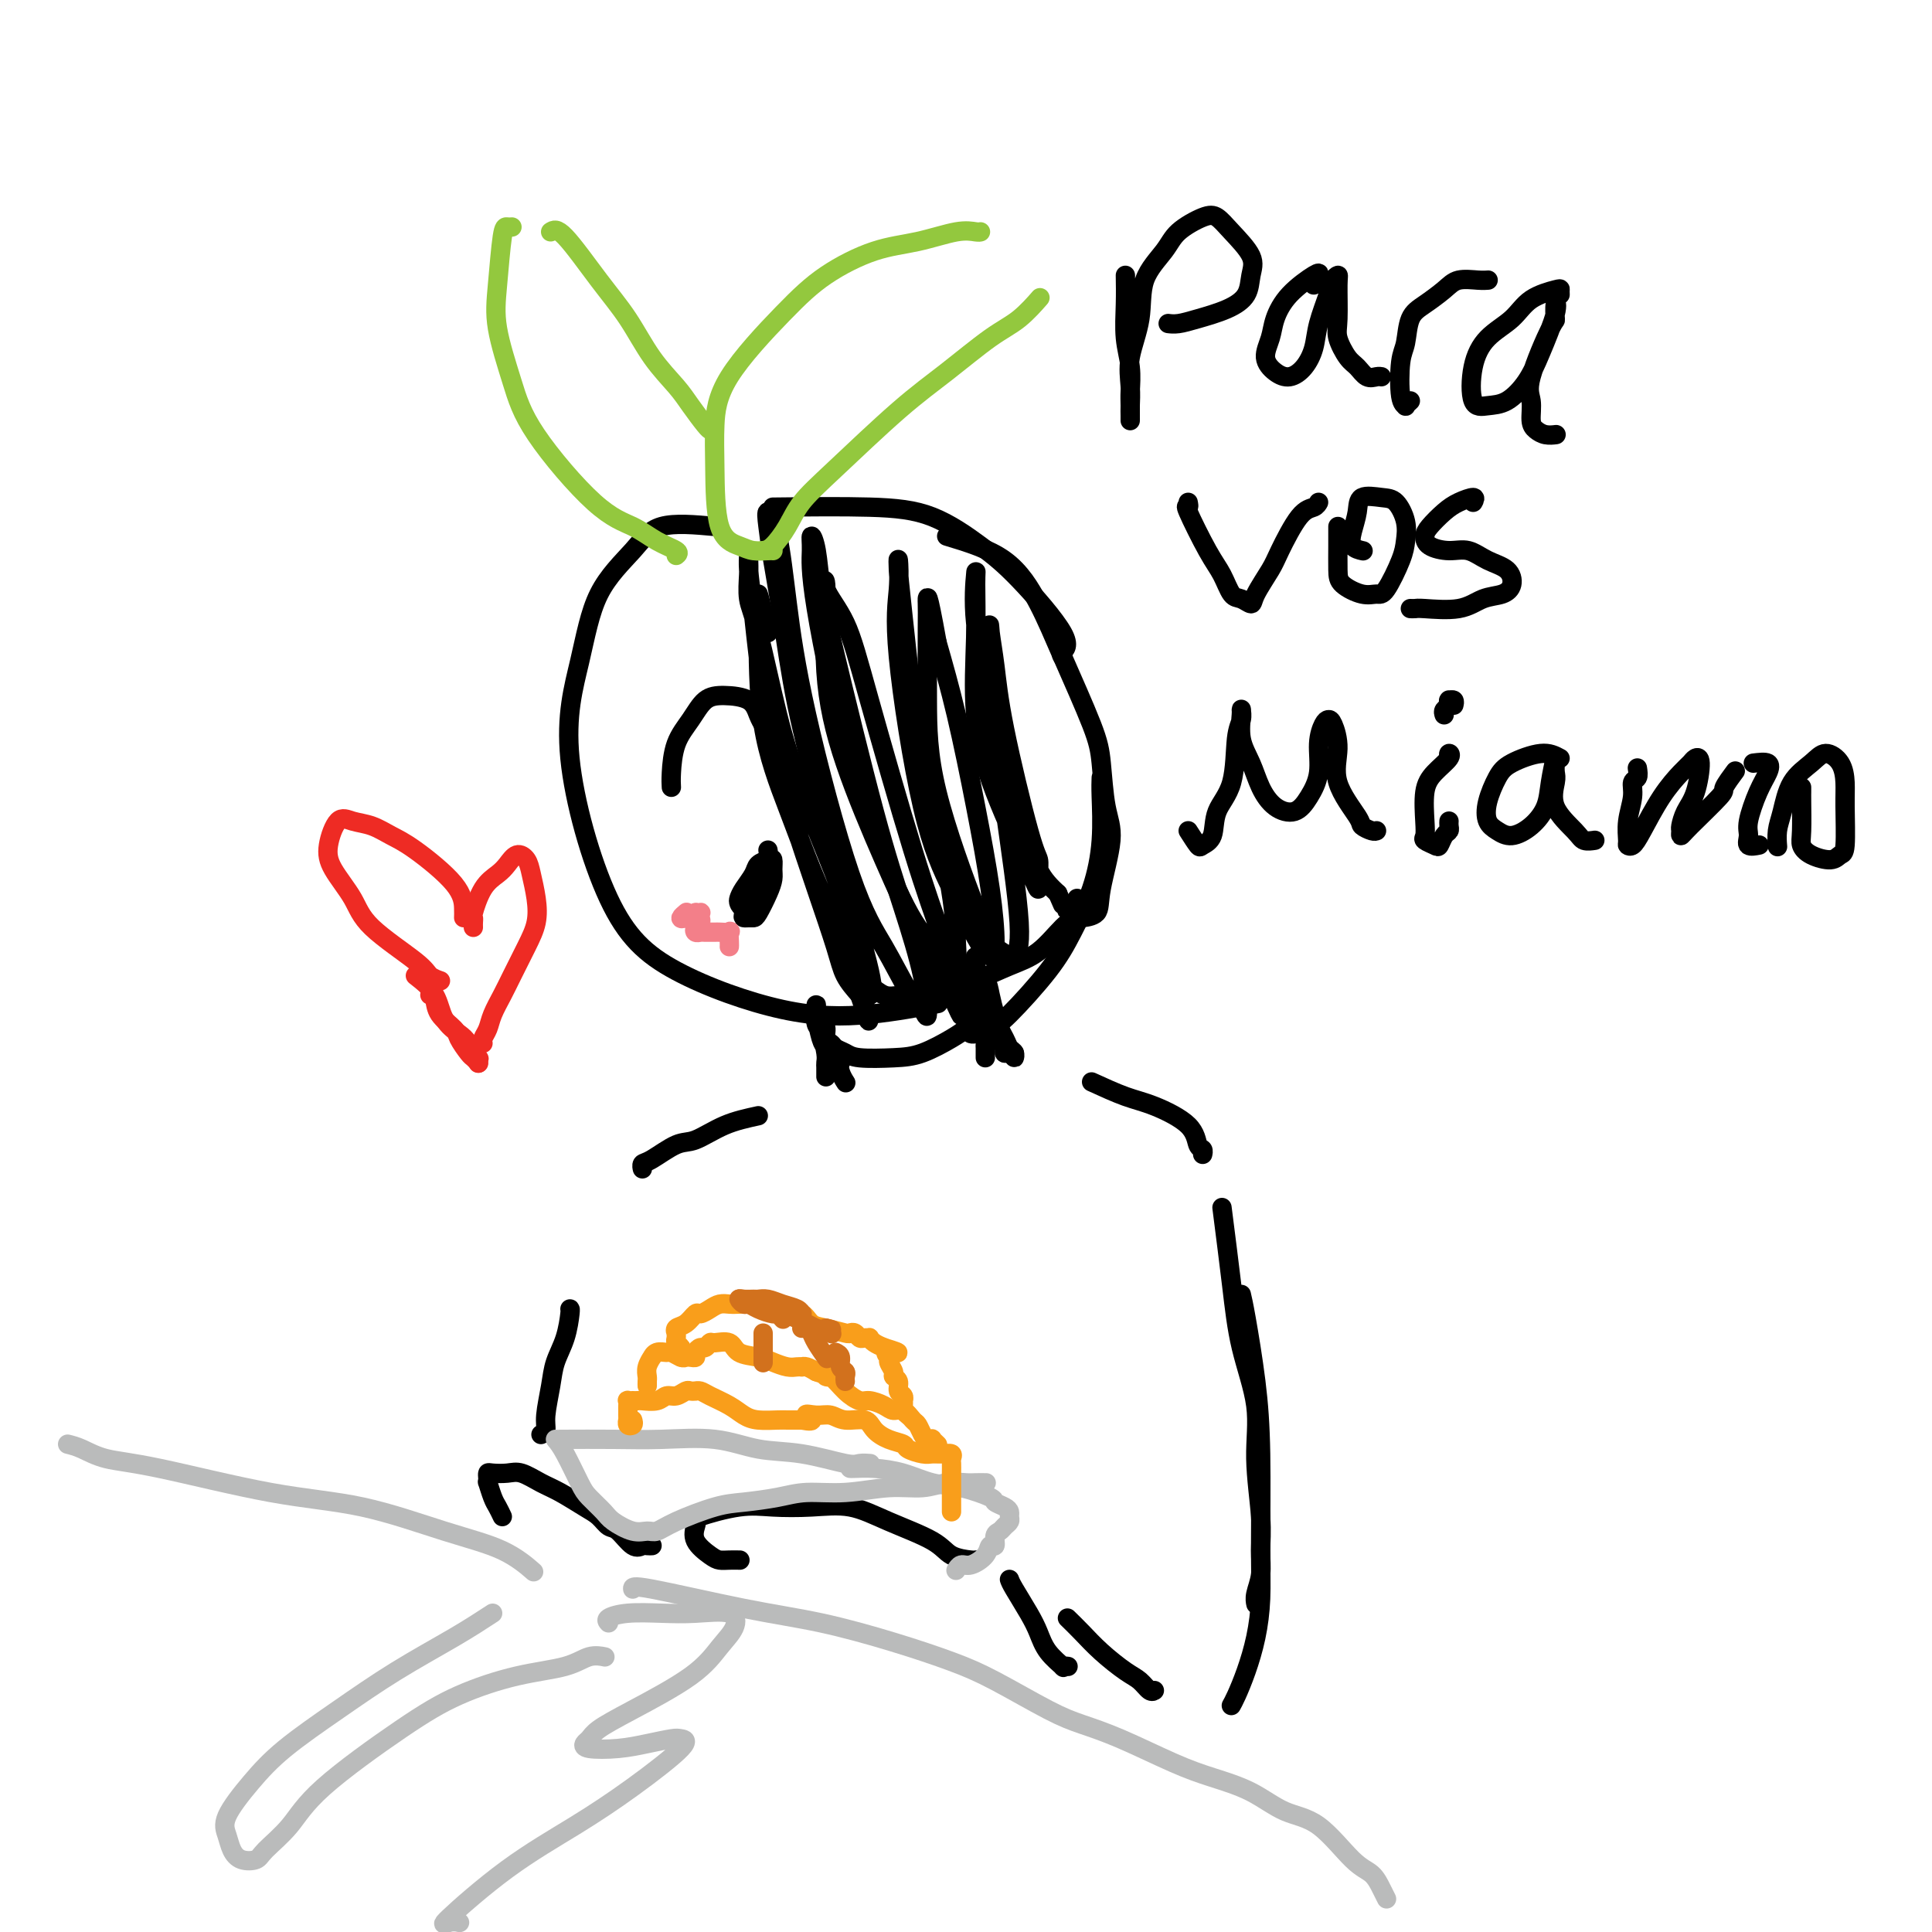 <svg viewBox='0 0 400 400' version='1.1' xmlns='http://www.w3.org/2000/svg' xmlns:xlink='http://www.w3.org/1999/xlink'><g fill='none' stroke='#BABBBB' stroke-width='4' stroke-linecap='round' stroke-linejoin='round'><path d='M14,299c0.882,0.220 1.763,0.441 3,1c1.237,0.559 2.829,1.458 5,2c2.171,0.542 4.921,0.727 11,2c6.079,1.273 15.486,3.634 23,5c7.514,1.366 13.135,1.736 19,3c5.865,1.264 11.974,3.421 17,5c5.026,1.579 8.969,2.579 12,4c3.031,1.421 5.152,3.263 6,4c0.848,0.737 0.424,0.368 0,0'/><path d='M131,329c-0.075,-0.387 -0.150,-0.775 4,0c4.150,0.775 12.526,2.711 19,4c6.474,1.289 11.045,1.931 16,3c4.955,1.069 10.294,2.565 15,4c4.706,1.435 8.781,2.808 12,4c3.219,1.192 5.584,2.202 9,4c3.416,1.798 7.884,4.382 11,6c3.116,1.618 4.880,2.269 7,3c2.120,0.731 4.596,1.540 8,3c3.404,1.460 7.738,3.569 11,5c3.262,1.431 5.453,2.183 8,3c2.547,0.817 5.448,1.698 8,3c2.552,1.302 4.753,3.024 7,4c2.247,0.976 4.539,1.208 7,3c2.461,1.792 5.090,5.146 7,7c1.910,1.854 3.099,2.208 4,3c0.901,0.792 1.512,2.021 2,3c0.488,0.979 0.854,1.708 1,2c0.146,0.292 0.073,0.146 0,0'/><path d='M102,334c-2.309,1.510 -4.619,3.020 -8,5c-3.381,1.980 -7.835,4.431 -12,7c-4.165,2.569 -8.041,5.258 -12,8c-3.959,2.742 -8.001,5.539 -11,8c-2.999,2.461 -4.957,4.586 -7,7c-2.043,2.414 -4.173,5.117 -5,7c-0.827,1.883 -0.351,2.945 0,4c0.351,1.055 0.579,2.101 1,3c0.421,0.899 1.036,1.651 2,2c0.964,0.349 2.277,0.297 3,0c0.723,-0.297 0.855,-0.837 2,-2c1.145,-1.163 3.302,-2.948 5,-5c1.698,-2.052 2.936,-4.369 7,-8c4.064,-3.631 10.954,-8.574 16,-12c5.046,-3.426 8.249,-5.335 12,-7c3.751,-1.665 8.049,-3.087 12,-4c3.951,-0.913 7.554,-1.317 10,-2c2.446,-0.683 3.736,-1.645 5,-2c1.264,-0.355 2.504,-0.101 3,0c0.496,0.101 0.248,0.051 0,0'/><path d='M126,336c-0.283,-0.311 -0.566,-0.621 0,-1c0.566,-0.379 1.982,-0.825 4,-1c2.018,-0.175 4.638,-0.078 7,0c2.362,0.078 4.467,0.139 7,0c2.533,-0.139 5.495,-0.477 7,0c1.505,0.477 1.553,1.769 1,3c-0.553,1.231 -1.706,2.399 -3,4c-1.294,1.601 -2.728,3.633 -6,6c-3.272,2.367 -8.380,5.069 -12,7c-3.620,1.931 -5.751,3.093 -7,4c-1.249,0.907 -1.617,1.561 -2,2c-0.383,0.439 -0.783,0.664 -1,1c-0.217,0.336 -0.253,0.783 1,1c1.253,0.217 3.793,0.203 6,0c2.207,-0.203 4.079,-0.595 6,-1c1.921,-0.405 3.889,-0.825 5,-1c1.111,-0.175 1.364,-0.107 2,0c0.636,0.107 1.654,0.254 0,2c-1.654,1.746 -5.979,5.091 -10,8c-4.021,2.909 -7.739,5.382 -12,8c-4.261,2.618 -9.064,5.381 -14,9c-4.936,3.619 -10.003,8.094 -12,10c-1.997,1.906 -0.922,1.244 0,1c0.922,-0.244 1.692,-0.070 2,0c0.308,0.070 0.154,0.035 0,0'/></g>
<g fill='none' stroke='#000000' stroke-width='4' stroke-linecap='round' stroke-linejoin='round'><path d='M148,109c-4.157,-0.378 -8.314,-0.757 -11,0c-2.686,0.757 -3.900,2.648 -6,5c-2.100,2.352 -5.086,5.164 -7,9c-1.914,3.836 -2.757,8.695 -4,14c-1.243,5.305 -2.885,11.056 -2,20c0.885,8.944 4.299,21.083 8,29c3.701,7.917 7.691,11.613 14,15c6.309,3.387 14.939,6.465 22,8c7.061,1.535 12.555,1.529 18,1c5.445,-0.529 10.841,-1.580 13,-2c2.159,-0.420 1.079,-0.210 0,0'/><path d='M160,105c7.239,-0.080 14.478,-0.159 20,0c5.522,0.159 9.329,0.557 13,2c3.671,1.443 7.208,3.931 10,6c2.792,2.069 4.839,3.717 8,7c3.161,3.283 7.435,8.199 9,11c1.565,2.801 0.421,3.485 0,4c-0.421,0.515 -0.120,0.861 0,1c0.120,0.139 0.060,0.069 0,0'/><path d='M196,111c4.386,1.327 8.772,2.654 12,5c3.228,2.346 5.298,5.712 7,9c1.702,3.288 3.036,6.499 5,11c1.964,4.501 4.557,10.293 6,14c1.443,3.707 1.734,5.329 2,8c0.266,2.671 0.505,6.390 1,9c0.495,2.610 1.246,4.111 1,7c-0.246,2.889 -1.489,7.166 -2,10c-0.511,2.834 -0.292,4.225 -1,5c-0.708,0.775 -2.345,0.936 -3,1c-0.655,0.064 -0.327,0.032 0,0'/><path d='M228,161c-0.035,0.914 -0.070,1.828 0,4c0.070,2.172 0.244,5.600 0,9c-0.244,3.400 -0.907,6.770 -2,10c-1.093,3.230 -2.615,6.319 -4,9c-1.385,2.681 -2.634,4.953 -5,8c-2.366,3.047 -5.849,6.869 -8,9c-2.151,2.131 -2.968,2.571 -4,3c-1.032,0.429 -2.278,0.846 -3,1c-0.722,0.154 -0.921,0.044 -1,0c-0.079,-0.044 -0.040,-0.022 0,0'/><path d='M223,186c0.225,1.061 0.449,2.122 0,3c-0.449,0.878 -1.572,1.573 -3,3c-1.428,1.427 -3.162,3.587 -5,5c-1.838,1.413 -3.779,2.079 -6,3c-2.221,0.921 -4.720,2.096 -7,3c-2.280,0.904 -4.339,1.535 -7,2c-2.661,0.465 -5.922,0.762 -8,1c-2.078,0.238 -2.974,0.418 -4,0c-1.026,-0.418 -2.184,-1.432 -3,-2c-0.816,-0.568 -1.291,-0.688 -2,-1c-0.709,-0.312 -1.652,-0.815 -2,-1c-0.348,-0.185 -0.099,-0.053 0,0c0.099,0.053 0.050,0.026 0,0'/><path d='M159,176c0.097,0.625 0.194,1.250 0,2c-0.194,0.750 -0.680,1.627 -1,2c-0.320,0.373 -0.475,0.244 -1,1c-0.525,0.756 -1.419,2.399 -2,4c-0.581,1.601 -0.847,3.161 -1,4c-0.153,0.839 -0.192,0.959 0,1c0.192,0.041 0.616,0.005 1,0c0.384,-0.005 0.730,0.021 1,0c0.270,-0.021 0.465,-0.090 1,-1c0.535,-0.910 1.409,-2.661 2,-4c0.591,-1.339 0.897,-2.265 1,-3c0.103,-0.735 0.001,-1.278 0,-2c-0.001,-0.722 0.098,-1.624 0,-2c-0.098,-0.376 -0.394,-0.227 -1,0c-0.606,0.227 -1.522,0.533 -2,1c-0.478,0.467 -0.519,1.096 -1,2c-0.481,0.904 -1.404,2.085 -2,3c-0.596,0.915 -0.867,1.566 -1,2c-0.133,0.434 -0.128,0.652 0,1c0.128,0.348 0.381,0.824 1,1c0.619,0.176 1.606,0.050 2,0c0.394,-0.050 0.197,-0.025 0,0'/><path d='M159,131c-0.310,-1.193 -0.619,-2.385 -1,-4c-0.381,-1.615 -0.833,-3.652 -1,-4c-0.167,-0.348 -0.048,0.993 0,2c0.048,1.007 0.024,1.681 0,6c-0.024,4.319 -0.049,12.282 1,19c1.049,6.718 3.174,12.190 5,17c1.826,4.810 3.355,8.957 5,13c1.645,4.043 3.407,7.982 5,12c1.593,4.018 3.017,8.116 4,10c0.983,1.884 1.526,1.555 2,2c0.474,0.445 0.880,1.665 1,2c0.120,0.335 -0.045,-0.214 0,-1c0.045,-0.786 0.301,-1.809 0,-3c-0.301,-1.191 -1.160,-2.552 -2,-5c-0.840,-2.448 -1.660,-5.985 -3,-10c-1.340,-4.015 -3.200,-8.508 -5,-13c-1.800,-4.492 -3.540,-8.981 -5,-13c-1.460,-4.019 -2.640,-7.566 -4,-13c-1.360,-5.434 -2.900,-12.754 -4,-17c-1.100,-4.246 -1.759,-5.418 -2,-7c-0.241,-1.582 -0.063,-3.576 0,-5c0.063,-1.424 0.010,-2.280 0,-3c-0.010,-0.720 0.022,-1.305 0,-1c-0.022,0.305 -0.100,1.500 0,3c0.100,1.500 0.376,3.306 1,9c0.624,5.694 1.594,15.275 3,23c1.406,7.725 3.247,13.595 5,19c1.753,5.405 3.418,10.346 5,15c1.582,4.654 3.080,9.022 4,12c0.920,2.978 1.263,4.565 2,6c0.737,1.435 1.869,2.717 3,4'/><path d='M178,206c3.122,9.220 1.428,4.270 1,2c-0.428,-2.270 0.409,-1.858 1,-2c0.591,-0.142 0.937,-0.837 0,-5c-0.937,-4.163 -3.158,-11.795 -5,-18c-1.842,-6.205 -3.306,-10.984 -5,-17c-1.694,-6.016 -3.618,-13.268 -5,-20c-1.382,-6.732 -2.221,-12.944 -3,-18c-0.779,-5.056 -1.499,-8.957 -2,-12c-0.501,-3.043 -0.782,-5.229 -1,-7c-0.218,-1.771 -0.374,-3.128 0,-3c0.374,0.128 1.278,1.741 2,5c0.722,3.259 1.264,8.164 2,14c0.736,5.836 1.668,12.602 4,23c2.332,10.398 6.065,24.427 9,33c2.935,8.573 5.073,11.689 7,15c1.927,3.311 3.644,6.816 5,9c1.356,2.184 2.352,3.048 3,4c0.648,0.952 0.949,1.994 1,1c0.051,-0.994 -0.147,-4.023 -1,-8c-0.853,-3.977 -2.361,-8.903 -4,-14c-1.639,-5.097 -3.410,-10.366 -6,-20c-2.590,-9.634 -6.000,-23.633 -8,-32c-2.000,-8.367 -2.590,-11.104 -3,-14c-0.410,-2.896 -0.640,-5.953 -1,-8c-0.360,-2.047 -0.850,-3.084 -1,-3c-0.150,0.084 0.041,1.289 0,3c-0.041,1.711 -0.312,3.928 1,12c1.312,8.072 4.207,21.999 7,32c2.793,10.001 5.483,16.077 8,22c2.517,5.923 4.862,11.692 7,16c2.138,4.308 4.069,7.154 6,10'/><path d='M197,206c3.443,7.718 1.551,3.014 1,1c-0.551,-2.014 0.237,-1.338 0,-3c-0.237,-1.662 -1.501,-5.662 -3,-10c-1.499,-4.338 -3.235,-9.014 -6,-18c-2.765,-8.986 -6.561,-22.281 -9,-31c-2.439,-8.719 -3.521,-12.860 -5,-16c-1.479,-3.140 -3.356,-5.277 -4,-7c-0.644,-1.723 -0.054,-3.033 0,0c0.054,3.033 -0.428,10.407 0,17c0.428,6.593 1.764,12.405 4,19c2.236,6.595 5.371,13.973 8,20c2.629,6.027 4.754,10.704 7,14c2.246,3.296 4.615,5.212 6,7c1.385,1.788 1.786,3.448 2,3c0.214,-0.448 0.239,-3.004 0,-7c-0.239,-3.996 -0.744,-9.433 -2,-15c-1.256,-5.567 -3.264,-11.266 -5,-21c-1.736,-9.734 -3.201,-23.505 -4,-31c-0.799,-7.495 -0.932,-8.716 -1,-10c-0.068,-1.284 -0.070,-2.631 0,-2c0.070,0.631 0.213,3.238 0,6c-0.213,2.762 -0.783,5.677 0,14c0.783,8.323 2.918,22.055 5,31c2.082,8.945 4.111,13.104 6,17c1.889,3.896 3.636,7.529 5,10c1.364,2.471 2.343,3.781 3,4c0.657,0.219 0.991,-0.651 1,-3c0.009,-2.349 -0.307,-6.176 -1,-11c-0.693,-4.824 -1.764,-10.645 -3,-17c-1.236,-6.355 -2.639,-13.244 -4,-19c-1.361,-5.756 -2.681,-10.378 -4,-15'/><path d='M194,133c-2.155,-11.984 -2.043,-9.445 -2,-8c0.043,1.445 0.016,1.794 0,5c-0.016,3.206 -0.022,9.269 0,15c0.022,5.731 0.071,11.131 2,19c1.929,7.869 5.739,18.207 8,24c2.261,5.793 2.975,7.042 4,8c1.025,0.958 2.361,1.626 3,2c0.639,0.374 0.580,0.454 1,0c0.420,-0.454 1.318,-1.440 1,-7c-0.318,-5.560 -1.851,-15.693 -3,-24c-1.149,-8.307 -1.915,-14.790 -3,-21c-1.085,-6.210 -2.489,-12.149 -3,-17c-0.511,-4.851 -0.128,-8.614 0,-10c0.128,-1.386 0.002,-0.394 0,2c-0.002,2.394 0.119,6.188 0,11c-0.119,4.812 -0.477,10.640 0,16c0.477,5.360 1.789,10.253 4,16c2.211,5.747 5.322,12.348 7,16c1.678,3.652 1.925,4.354 2,4c0.075,-0.354 -0.021,-1.765 0,-3c0.021,-1.235 0.160,-2.294 0,-3c-0.160,-0.706 -0.618,-1.058 -2,-6c-1.382,-4.942 -3.688,-14.474 -5,-21c-1.312,-6.526 -1.629,-10.047 -2,-13c-0.371,-2.953 -0.794,-5.340 -1,-7c-0.206,-1.660 -0.194,-2.594 0,0c0.194,2.594 0.571,8.717 1,14c0.429,5.283 0.909,9.725 2,14c1.091,4.275 2.794,8.382 4,12c1.206,3.618 1.916,6.748 3,9c1.084,2.252 2.542,3.626 4,5'/><path d='M219,185c1.933,4.489 1.267,2.711 1,2c-0.267,-0.711 -0.133,-0.356 0,0'/><path d='M139,163c-0.041,-0.710 -0.081,-1.420 0,-3c0.081,-1.580 0.284,-4.030 1,-6c0.716,-1.970 1.946,-3.461 3,-5c1.054,-1.539 1.932,-3.127 3,-4c1.068,-0.873 2.325,-1.032 4,-1c1.675,0.032 3.769,0.256 5,1c1.231,0.744 1.601,2.008 2,3c0.399,0.992 0.828,1.712 1,2c0.172,0.288 0.086,0.144 0,0'/><path d='M171,220c-0.000,0.708 -0.000,1.417 0,2c0.000,0.583 0.001,1.042 0,1c-0.001,-0.042 -0.003,-0.585 0,-1c0.003,-0.415 0.011,-0.701 0,-1c-0.011,-0.299 -0.042,-0.609 0,-1c0.042,-0.391 0.158,-0.862 0,-2c-0.158,-1.138 -0.589,-2.944 -1,-4c-0.411,-1.056 -0.801,-1.362 -1,-2c-0.199,-0.638 -0.208,-1.607 0,-1c0.208,0.607 0.634,2.790 1,4c0.366,1.210 0.673,1.449 1,2c0.327,0.551 0.675,1.416 1,2c0.325,0.584 0.626,0.888 1,1c0.374,0.112 0.821,0.032 1,0c0.179,-0.032 0.089,-0.016 0,0'/><path d='M171,216c0.358,-0.091 0.717,-0.182 1,0c0.283,0.182 0.492,0.636 1,1c0.508,0.364 1.316,0.638 2,1c0.684,0.362 1.246,0.813 3,1c1.754,0.187 4.701,0.109 7,0c2.299,-0.109 3.951,-0.250 6,-1c2.049,-0.750 4.497,-2.110 6,-3c1.503,-0.890 2.063,-1.311 3,-2c0.937,-0.689 2.252,-1.647 3,-2c0.748,-0.353 0.928,-0.101 1,0c0.072,0.101 0.036,0.050 0,0'/><path d='M205,212c0.091,-0.398 0.182,-0.796 0,-1c-0.182,-0.204 -0.637,-0.212 -1,-1c-0.363,-0.788 -0.633,-2.354 -1,-3c-0.367,-0.646 -0.830,-0.371 -1,-1c-0.170,-0.629 -0.045,-2.163 0,-3c0.045,-0.837 0.011,-0.979 0,-1c-0.011,-0.021 -0.000,0.077 0,0c0.000,-0.077 -0.010,-0.329 0,0c0.010,0.329 0.041,1.241 0,2c-0.041,0.759 -0.155,1.366 0,2c0.155,0.634 0.578,1.294 1,2c0.422,0.706 0.845,1.459 1,2c0.155,0.541 0.044,0.869 0,1c-0.044,0.131 -0.022,0.066 0,0'/><path d='M175,224c0.100,0.154 0.199,0.308 0,0c-0.199,-0.308 -0.697,-1.080 -1,-2c-0.303,-0.920 -0.411,-1.990 -1,-3c-0.589,-1.010 -1.661,-1.960 -2,-3c-0.339,-1.040 0.053,-2.171 0,-3c-0.053,-0.829 -0.550,-1.357 -1,-2c-0.450,-0.643 -0.853,-1.402 -1,-2c-0.147,-0.598 -0.040,-1.037 0,-1c0.040,0.037 0.011,0.548 0,1c-0.011,0.452 -0.003,0.843 0,1c0.003,0.157 0.002,0.078 0,0'/><path d='M204,219c-0.002,-0.332 -0.003,-0.664 0,-1c0.003,-0.336 0.012,-0.676 0,-1c-0.012,-0.324 -0.045,-0.633 0,-1c0.045,-0.367 0.167,-0.794 0,-1c-0.167,-0.206 -0.622,-0.193 -1,-1c-0.378,-0.807 -0.677,-2.434 -1,-4c-0.323,-1.566 -0.668,-3.069 -1,-4c-0.332,-0.931 -0.651,-1.288 -1,-2c-0.349,-0.712 -0.728,-1.779 -1,-2c-0.272,-0.221 -0.438,0.403 0,1c0.438,0.597 1.480,1.168 2,2c0.520,0.832 0.518,1.926 1,3c0.482,1.074 1.450,2.127 2,3c0.550,0.873 0.683,1.565 1,2c0.317,0.435 0.817,0.614 1,1c0.183,0.386 0.049,0.980 0,1c-0.049,0.020 -0.013,-0.533 0,-1c0.013,-0.467 0.004,-0.848 0,-1c-0.004,-0.152 -0.002,-0.076 0,0'/><path d='M210,218c-0.026,0.515 -0.053,1.029 0,1c0.053,-0.029 0.184,-0.602 0,-1c-0.184,-0.398 -0.683,-0.623 -1,-1c-0.317,-0.377 -0.453,-0.908 -1,-2c-0.547,-1.092 -1.505,-2.747 -2,-4c-0.495,-1.253 -0.526,-2.104 -1,-3c-0.474,-0.896 -1.389,-1.837 -2,-3c-0.611,-1.163 -0.917,-2.548 -1,-3c-0.083,-0.452 0.058,0.028 0,0c-0.058,-0.028 -0.313,-0.565 0,0c0.313,0.565 1.194,2.231 2,4c0.806,1.769 1.536,3.642 2,5c0.464,1.358 0.661,2.201 1,3c0.339,0.799 0.820,1.554 1,2c0.180,0.446 0.059,0.585 0,1c-0.059,0.415 -0.058,1.108 0,1c0.058,-0.108 0.171,-1.016 0,-2c-0.171,-0.984 -0.628,-2.043 -1,-3c-0.372,-0.957 -0.660,-1.812 -1,-3c-0.340,-1.188 -0.732,-2.711 -1,-4c-0.268,-1.289 -0.412,-2.346 -1,-3c-0.588,-0.654 -1.620,-0.907 -2,-2c-0.380,-1.093 -0.109,-3.027 0,-3c0.109,0.027 0.054,2.013 0,4'/><path d='M202,202c0.343,1.566 1.202,3.481 2,5c0.798,1.519 1.537,2.642 2,4c0.463,1.358 0.650,2.952 1,4c0.350,1.048 0.865,1.549 1,2c0.135,0.451 -0.108,0.853 0,1c0.108,0.147 0.568,0.040 1,0c0.432,-0.040 0.838,-0.011 1,0c0.162,0.011 0.081,0.006 0,0'/><path d='M153,323c0.176,0.003 0.351,0.006 0,0c-0.351,-0.006 -1.229,-0.022 -2,0c-0.771,0.022 -1.435,0.083 -2,0c-0.565,-0.083 -1.030,-0.311 -2,-1c-0.970,-0.689 -2.445,-1.838 -3,-3c-0.555,-1.162 -0.189,-2.336 0,-3c0.189,-0.664 0.200,-0.818 0,-1c-0.200,-0.182 -0.611,-0.391 1,-1c1.611,-0.609 5.245,-1.619 8,-2c2.755,-0.381 4.632,-0.132 7,0c2.368,0.132 5.227,0.147 8,0c2.773,-0.147 5.461,-0.456 8,0c2.539,0.456 4.929,1.677 8,3c3.071,1.323 6.823,2.747 9,4c2.177,1.253 2.779,2.336 4,3c1.221,0.664 3.059,0.910 4,1c0.941,0.090 0.983,0.026 1,0c0.017,-0.026 0.008,-0.013 0,0'/><path d='M209,327c0.134,0.374 0.268,0.749 1,2c0.732,1.251 2.062,3.379 3,5c0.938,1.621 1.485,2.736 2,4c0.515,1.264 1.000,2.679 2,4c1.000,1.321 2.515,2.550 3,3c0.485,0.450 -0.062,0.121 0,0c0.062,-0.121 0.732,-0.035 1,0c0.268,0.035 0.134,0.017 0,0'/><path d='M226,224c2.477,1.132 4.955,2.264 7,3c2.045,0.736 3.658,1.077 6,2c2.342,0.923 5.412,2.430 7,4c1.588,1.570 1.694,3.204 2,4c0.306,0.796 0.813,0.753 1,1c0.187,0.247 0.053,0.785 0,1c-0.053,0.215 -0.027,0.108 0,0'/><path d='M253,250c0.712,5.588 1.424,11.175 2,16c0.576,4.825 1.016,8.887 2,13c0.984,4.113 2.513,8.276 3,12c0.487,3.724 -0.070,7.007 0,11c0.070,3.993 0.765,8.695 1,12c0.235,3.305 0.011,5.211 0,7c-0.011,1.789 0.193,3.459 0,5c-0.193,1.541 -0.783,2.953 -1,4c-0.217,1.047 -0.062,1.728 0,2c0.062,0.272 0.031,0.136 0,0'/><path d='M257,268c0.227,0.962 0.454,1.924 1,5c0.546,3.076 1.412,8.267 2,13c0.588,4.733 0.898,9.010 1,15c0.102,5.990 -0.004,13.695 0,19c0.004,5.305 0.116,8.210 0,11c-0.116,2.790 -0.462,5.466 -1,8c-0.538,2.534 -1.268,4.927 -2,7c-0.732,2.073 -1.466,3.827 -2,5c-0.534,1.173 -0.867,1.764 -1,2c-0.133,0.236 -0.067,0.118 0,0'/><path d='M221,335c0.946,0.924 1.892,1.849 3,3c1.108,1.151 2.378,2.529 4,4c1.622,1.471 3.598,3.035 5,4c1.402,0.965 2.232,1.331 3,2c0.768,0.669 1.476,1.642 2,2c0.524,0.358 0.864,0.102 1,0c0.136,-0.102 0.068,-0.051 0,0'/><path d='M157,231c-2.364,0.513 -4.728,1.026 -7,2c-2.272,0.974 -4.451,2.408 -6,3c-1.549,0.592 -2.468,0.341 -4,1c-1.532,0.659 -3.679,2.228 -5,3c-1.321,0.772 -1.817,0.746 -2,1c-0.183,0.254 -0.052,0.787 0,1c0.052,0.213 0.026,0.107 0,0'/><path d='M104,314c-0.340,-0.711 -0.679,-1.423 -1,-2c-0.321,-0.577 -0.622,-1.020 -1,-2c-0.378,-0.980 -0.832,-2.497 -1,-3c-0.168,-0.503 -0.050,0.009 0,0c0.050,-0.009 0.032,-0.540 0,-1c-0.032,-0.460 -0.077,-0.849 0,-1c0.077,-0.151 0.276,-0.064 1,0c0.724,0.064 1.972,0.104 3,0c1.028,-0.104 1.837,-0.352 3,0c1.163,0.352 2.682,1.303 4,2c1.318,0.697 2.435,1.140 4,2c1.565,0.860 3.578,2.137 5,3c1.422,0.863 2.255,1.313 3,2c0.745,0.687 1.404,1.610 2,2c0.596,0.390 1.130,0.248 2,1c0.870,0.752 2.076,2.398 3,3c0.924,0.602 1.567,0.161 2,0c0.433,-0.161 0.655,-0.043 1,0c0.345,0.043 0.813,0.012 1,0c0.187,-0.012 0.094,-0.006 0,0'/><path d='M112,297c0.449,-0.232 0.897,-0.465 1,-1c0.103,-0.535 -0.140,-1.373 0,-3c0.140,-1.627 0.665,-4.044 1,-6c0.335,-1.956 0.482,-3.452 1,-5c0.518,-1.548 1.407,-3.147 2,-5c0.593,-1.853 0.890,-3.960 1,-5c0.110,-1.040 0.031,-1.011 0,-1c-0.031,0.011 -0.016,0.006 0,0'/></g>
<g fill='none' stroke='#93C83E' stroke-width='4' stroke-linecap='round' stroke-linejoin='round'><path d='M160,114c0.038,0.005 0.077,0.011 0,0c-0.077,-0.011 -0.269,-0.037 -1,0c-0.731,0.037 -2.000,0.138 -3,0c-1.000,-0.138 -1.730,-0.515 -3,-1c-1.270,-0.485 -3.080,-1.079 -4,-4c-0.920,-2.921 -0.950,-8.170 -1,-12c-0.050,-3.830 -0.120,-6.241 0,-9c0.120,-2.759 0.430,-5.865 3,-10c2.570,-4.135 7.401,-9.297 11,-13c3.599,-3.703 5.966,-5.945 9,-8c3.034,-2.055 6.736,-3.924 10,-5c3.264,-1.076 6.090,-1.360 9,-2c2.910,-0.640 5.904,-1.635 8,-2c2.096,-0.365 3.295,-0.098 4,0c0.705,0.098 0.916,0.028 1,0c0.084,-0.028 0.042,-0.014 0,0'/><path d='M158,114c0.563,-0.087 1.127,-0.174 2,-1c0.873,-0.826 2.056,-2.392 3,-4c0.944,-1.608 1.647,-3.260 3,-5c1.353,-1.740 3.354,-3.570 7,-7c3.646,-3.430 8.936,-8.461 13,-12c4.064,-3.539 6.903,-5.586 10,-8c3.097,-2.414 6.451,-5.197 9,-7c2.549,-1.803 4.291,-2.628 6,-4c1.709,-1.372 3.383,-3.293 4,-4c0.617,-0.707 0.176,-0.202 0,0c-0.176,0.202 -0.088,0.101 0,0'/><path d='M140,115c0.343,-0.272 0.685,-0.544 0,-1c-0.685,-0.456 -2.398,-1.096 -4,-2c-1.602,-0.904 -3.092,-2.074 -5,-3c-1.908,-0.926 -4.235,-1.610 -8,-5c-3.765,-3.390 -8.967,-9.487 -12,-14c-3.033,-4.513 -3.896,-7.444 -5,-11c-1.104,-3.556 -2.450,-7.737 -3,-11c-0.550,-3.263 -0.305,-5.606 0,-9c0.305,-3.394 0.669,-7.837 1,-10c0.331,-2.163 0.627,-2.044 1,-2c0.373,0.044 0.821,0.013 1,0c0.179,-0.013 0.090,-0.006 0,0'/><path d='M114,48c0.626,-0.408 1.252,-0.815 3,1c1.748,1.815 4.617,5.853 7,9c2.383,3.147 4.281,5.404 6,8c1.719,2.596 3.259,5.533 5,8c1.741,2.467 3.682,4.465 5,6c1.318,1.535 2.013,2.607 3,4c0.987,1.393 2.266,3.106 3,4c0.734,0.894 0.924,0.970 1,1c0.076,0.030 0.038,0.015 0,0'/></g>
<g fill='none' stroke='#F37F89' stroke-width='4' stroke-linecap='round' stroke-linejoin='round'><path d='M142,189c0.127,-0.105 0.254,-0.210 0,0c-0.254,0.210 -0.887,0.736 -1,1c-0.113,0.264 0.296,0.266 1,0c0.704,-0.266 1.705,-0.800 2,-1c0.295,-0.200 -0.116,-0.065 0,0c0.116,0.065 0.760,0.059 1,0c0.240,-0.059 0.078,-0.170 0,0c-0.078,0.170 -0.070,0.620 0,1c0.070,0.380 0.203,0.690 0,1c-0.203,0.310 -0.741,0.619 -1,1c-0.259,0.381 -0.239,0.834 0,1c0.239,0.166 0.699,0.045 1,0c0.301,-0.045 0.445,-0.014 1,0c0.555,0.014 1.522,0.010 2,0c0.478,-0.010 0.468,-0.027 1,0c0.532,0.027 1.607,0.098 2,0c0.393,-0.098 0.105,-0.367 0,0c-0.105,0.367 -0.028,1.368 0,2c0.028,0.632 0.008,0.895 0,1c-0.008,0.105 -0.004,0.053 0,0'/></g>
<g fill='none' stroke='#BABBBB' stroke-width='4' stroke-linecap='round' stroke-linejoin='round'><path d='M116,298c3.792,-0.015 7.584,-0.031 11,0c3.416,0.031 6.456,0.107 10,0c3.544,-0.107 7.592,-0.397 11,0c3.408,0.397 6.174,1.479 9,2c2.826,0.521 5.710,0.479 9,1c3.290,0.521 6.987,1.604 9,2c2.013,0.396 2.344,0.106 3,0c0.656,-0.106 1.638,-0.029 2,0c0.362,0.029 0.103,0.008 0,0c-0.103,-0.008 -0.052,-0.004 0,0'/><path d='M115,298c0.544,0.658 1.089,1.317 2,3c0.911,1.683 2.190,4.392 3,6c0.810,1.608 1.151,2.115 2,3c0.849,0.885 2.205,2.147 3,3c0.795,0.853 1.030,1.296 2,2c0.970,0.704 2.674,1.671 4,2c1.326,0.329 2.273,0.022 3,0c0.727,-0.022 1.232,0.240 2,0c0.768,-0.240 1.798,-0.983 4,-2c2.202,-1.017 5.576,-2.310 8,-3c2.424,-0.690 3.900,-0.777 6,-1c2.100,-0.223 4.826,-0.580 7,-1c2.174,-0.420 3.795,-0.901 6,-1c2.205,-0.099 4.993,0.184 8,0c3.007,-0.184 6.233,-0.834 9,-1c2.767,-0.166 5.074,0.152 7,0c1.926,-0.152 3.469,-0.773 5,-1c1.531,-0.227 3.050,-0.061 4,0c0.950,0.061 1.333,0.016 2,0c0.667,-0.016 1.619,-0.005 2,0c0.381,0.005 0.190,0.002 0,0'/><path d='M176,304c0.113,0.015 0.225,0.030 1,0c0.775,-0.030 2.212,-0.107 4,0c1.788,0.107 3.927,0.396 6,1c2.073,0.604 4.079,1.524 6,2c1.921,0.476 3.758,0.509 6,1c2.242,0.491 4.888,1.441 6,2c1.112,0.559 0.691,0.727 1,1c0.309,0.273 1.348,0.650 2,1c0.652,0.350 0.918,0.671 1,1c0.082,0.329 -0.021,0.664 0,1c0.021,0.336 0.164,0.672 0,1c-0.164,0.328 -0.636,0.647 -1,1c-0.364,0.353 -0.621,0.741 -1,1c-0.379,0.259 -0.882,0.389 -1,1c-0.118,0.611 0.148,1.704 0,2c-0.148,0.296 -0.709,-0.204 -1,0c-0.291,0.204 -0.313,1.113 -1,2c-0.687,0.887 -2.040,1.753 -3,2c-0.960,0.247 -1.528,-0.126 -2,0c-0.472,0.126 -0.849,0.750 -1,1c-0.151,0.250 -0.075,0.125 0,0'/></g>
<g fill='none' stroke='#F99E1B' stroke-width='4' stroke-linecap='round' stroke-linejoin='round'><path d='M131,294c0.113,0.391 0.226,0.781 0,1c-0.226,0.219 -0.793,0.266 -1,0c-0.207,-0.266 -0.056,-0.845 0,-1c0.056,-0.155 0.015,0.112 0,0c-0.015,-0.112 -0.005,-0.604 0,-1c0.005,-0.396 0.005,-0.694 0,-1c-0.005,-0.306 -0.016,-0.618 0,-1c0.016,-0.382 0.060,-0.834 0,-1c-0.060,-0.166 -0.225,-0.045 0,0c0.225,0.045 0.841,0.013 1,0c0.159,-0.013 -0.137,-0.008 0,0c0.137,0.008 0.708,0.017 1,0c0.292,-0.017 0.306,-0.061 1,0c0.694,0.061 2.070,0.227 3,0c0.930,-0.227 1.416,-0.845 2,-1c0.584,-0.155 1.266,0.155 2,0c0.734,-0.155 1.520,-0.774 2,-1c0.480,-0.226 0.655,-0.058 1,0c0.345,0.058 0.862,0.007 1,0c0.138,-0.007 -0.101,0.029 0,0c0.101,-0.029 0.542,-0.123 1,0c0.458,0.123 0.931,0.464 2,1c1.069,0.536 2.733,1.268 4,2c1.267,0.732 2.136,1.464 3,2c0.864,0.536 1.723,0.876 3,1c1.277,0.124 2.971,0.033 4,0c1.029,-0.033 1.392,-0.009 2,0c0.608,0.009 1.459,0.003 2,0c0.541,-0.003 0.770,-0.001 1,0'/><path d='M166,294c3.703,0.697 1.461,-0.561 1,-1c-0.461,-0.439 0.859,-0.059 2,0c1.141,0.059 2.104,-0.202 3,0c0.896,0.202 1.726,0.866 3,1c1.274,0.134 2.994,-0.263 4,0c1.006,0.263 1.298,1.184 2,2c0.702,0.816 1.812,1.525 3,2c1.188,0.475 2.453,0.716 3,1c0.547,0.284 0.375,0.611 1,1c0.625,0.389 2.048,0.839 3,1c0.952,0.161 1.432,0.031 2,0c0.568,-0.031 1.224,0.036 2,0c0.776,-0.036 1.672,-0.175 2,0c0.328,0.175 0.088,0.665 0,1c-0.088,0.335 -0.024,0.517 0,1c0.024,0.483 0.006,1.268 0,2c-0.006,0.732 -0.002,1.412 0,2c0.002,0.588 0.000,1.086 0,2c-0.000,0.914 -0.000,2.246 0,3c0.000,0.754 0.000,0.930 0,1c-0.000,0.070 -0.000,0.035 0,0'/><path d='M134,286c0.002,0.517 0.005,1.035 0,1c-0.005,-0.035 -0.016,-0.621 0,-1c0.016,-0.379 0.059,-0.550 0,-1c-0.059,-0.450 -0.219,-1.178 0,-2c0.219,-0.822 0.817,-1.738 1,-2c0.183,-0.262 -0.049,0.130 0,0c0.049,-0.130 0.380,-0.781 1,-1c0.620,-0.219 1.528,-0.006 2,0c0.472,0.006 0.509,-0.194 1,0c0.491,0.194 1.437,0.781 2,1c0.563,0.219 0.742,0.069 1,0c0.258,-0.069 0.594,-0.056 1,0c0.406,0.056 0.883,0.155 1,0c0.117,-0.155 -0.125,-0.563 0,-1c0.125,-0.437 0.618,-0.904 1,-1c0.382,-0.096 0.653,0.177 1,0c0.347,-0.177 0.771,-0.805 1,-1c0.229,-0.195 0.262,0.041 1,0c0.738,-0.041 2.179,-0.361 3,0c0.821,0.361 1.021,1.403 2,2c0.979,0.597 2.735,0.748 4,1c1.265,0.252 2.037,0.604 3,1c0.963,0.396 2.117,0.838 3,1c0.883,0.162 1.496,0.046 2,0c0.504,-0.046 0.898,-0.023 1,0c0.102,0.023 -0.088,0.045 0,0c0.088,-0.045 0.454,-0.156 1,0c0.546,0.156 1.273,0.578 2,1'/><path d='M169,284c3.678,1.195 2.374,1.181 2,1c-0.374,-0.181 0.183,-0.529 1,0c0.817,0.529 1.896,1.936 3,3c1.104,1.064 2.235,1.786 3,2c0.765,0.214 1.164,-0.079 2,0c0.836,0.079 2.108,0.531 3,1c0.892,0.469 1.405,0.955 2,1c0.595,0.045 1.272,-0.352 2,0c0.728,0.352 1.505,1.454 2,2c0.495,0.546 0.706,0.538 1,1c0.294,0.462 0.671,1.396 1,2c0.329,0.604 0.610,0.880 1,1c0.390,0.120 0.888,0.084 1,0c0.112,-0.084 -0.162,-0.215 0,0c0.162,0.215 0.761,0.776 1,1c0.239,0.224 0.120,0.112 0,0'/><path d='M141,281c-0.030,-0.334 -0.061,-0.668 0,-1c0.061,-0.332 0.213,-0.662 0,-1c-0.213,-0.338 -0.791,-0.682 -1,-1c-0.209,-0.318 -0.050,-0.609 0,-1c0.050,-0.391 -0.008,-0.883 0,-1c0.008,-0.117 0.081,0.141 0,0c-0.081,-0.141 -0.317,-0.682 0,-1c0.317,-0.318 1.187,-0.415 2,-1c0.813,-0.585 1.569,-1.659 2,-2c0.431,-0.341 0.536,0.053 1,0c0.464,-0.053 1.286,-0.551 2,-1c0.714,-0.449 1.321,-0.850 2,-1c0.679,-0.150 1.430,-0.050 2,0c0.570,0.050 0.957,0.050 2,0c1.043,-0.050 2.740,-0.150 4,0c1.260,0.150 2.082,0.551 3,1c0.918,0.449 1.931,0.947 3,1c1.069,0.053 2.195,-0.339 3,0c0.805,0.339 1.291,1.410 2,2c0.709,0.590 1.643,0.698 3,1c1.357,0.302 3.137,0.799 4,1c0.863,0.201 0.810,0.107 1,0c0.190,-0.107 0.625,-0.226 1,0c0.375,0.226 0.691,0.795 1,1c0.309,0.205 0.610,0.044 1,0c0.390,-0.044 0.867,0.030 1,0c0.133,-0.030 -0.080,-0.162 0,0c0.080,0.162 0.451,0.618 1,1c0.549,0.382 1.274,0.691 2,1'/><path d='M183,279c5.172,1.567 2.103,0.983 1,1c-1.103,0.017 -0.239,0.633 0,1c0.239,0.367 -0.147,0.483 0,1c0.147,0.517 0.828,1.433 1,2c0.172,0.567 -0.164,0.783 0,1c0.164,0.217 0.829,0.436 1,1c0.171,0.564 -0.150,1.475 0,2c0.150,0.525 0.771,0.665 1,1c0.229,0.335 0.065,0.864 0,1c-0.065,0.136 -0.031,-0.121 0,0c0.031,0.121 0.060,0.620 0,1c-0.060,0.380 -0.208,0.641 0,1c0.208,0.359 0.774,0.817 1,1c0.226,0.183 0.113,0.092 0,0'/></g>
<g fill='none' stroke='#D2711D' stroke-width='4' stroke-linecap='round' stroke-linejoin='round'><path d='M162,273c0.103,0.119 0.207,0.238 0,0c-0.207,-0.238 -0.723,-0.833 -1,-1c-0.277,-0.167 -0.313,0.095 -1,0c-0.687,-0.095 -2.024,-0.547 -3,-1c-0.976,-0.453 -1.589,-0.906 -2,-1c-0.411,-0.094 -0.619,0.171 -1,0c-0.381,-0.171 -0.934,-0.779 -1,-1c-0.066,-0.221 0.355,-0.056 1,0c0.645,0.056 1.514,0.004 2,0c0.486,-0.004 0.589,0.041 1,0c0.411,-0.041 1.129,-0.169 2,0c0.871,0.169 1.894,0.634 3,1c1.106,0.366 2.293,0.634 3,1c0.707,0.366 0.934,0.830 1,1c0.066,0.170 -0.028,0.046 0,0c0.028,-0.046 0.177,-0.012 0,0c-0.177,0.012 -0.679,0.003 -1,0c-0.321,-0.003 -0.461,-0.001 -1,0c-0.539,0.001 -1.477,-0.000 -2,0c-0.523,0.000 -0.630,0.002 -1,0c-0.370,-0.002 -1.004,-0.007 -1,0c0.004,0.007 0.645,0.027 1,0c0.355,-0.027 0.425,-0.100 1,0c0.575,0.100 1.655,0.373 3,1c1.345,0.627 2.956,1.608 4,2c1.044,0.392 1.522,0.196 2,0'/><path d='M171,275c2.571,0.714 0.500,0.000 0,0c-0.500,0.000 0.571,0.714 1,1c0.429,0.286 0.214,0.143 0,0'/><path d='M166,275c0.324,-0.077 0.647,-0.154 1,0c0.353,0.154 0.735,0.538 1,1c0.265,0.462 0.411,1.000 1,2c0.589,1.000 1.620,2.462 2,3c0.380,0.538 0.109,0.154 0,0c-0.109,-0.154 -0.054,-0.077 0,0'/><path d='M173,280c0.453,0.221 0.906,0.441 1,1c0.094,0.559 -0.171,1.456 0,2c0.171,0.544 0.778,0.733 1,1c0.222,0.267 0.060,0.610 0,1c-0.060,0.390 -0.017,0.826 0,1c0.017,0.174 0.009,0.087 0,0'/><path d='M158,276c0.000,0.143 0.000,0.286 0,1c0.000,0.714 0.000,2.000 0,3c0.000,1.000 0.000,1.714 0,2c0.000,0.286 0.000,0.143 0,0'/></g>
<g fill='none' stroke='#000000' stroke-width='4' stroke-linecap='round' stroke-linejoin='round'><path d='M233,57c0.030,1.889 0.061,3.779 0,6c-0.061,2.221 -0.212,4.775 0,7c0.212,2.225 0.789,4.121 1,6c0.211,1.879 0.056,3.742 0,5c-0.056,1.258 -0.015,1.910 0,3c0.015,1.090 0.002,2.619 0,3c-0.002,0.381 0.007,-0.387 0,-1c-0.007,-0.613 -0.030,-1.071 0,-2c0.030,-0.929 0.112,-2.327 0,-4c-0.112,-1.673 -0.419,-3.619 0,-6c0.419,-2.381 1.565,-5.195 2,-8c0.435,-2.805 0.161,-5.601 1,-8c0.839,-2.399 2.792,-4.401 4,-6c1.208,-1.599 1.669,-2.795 3,-4c1.331,-1.205 3.530,-2.420 5,-3c1.470,-0.580 2.211,-0.525 3,0c0.789,0.525 1.627,1.519 3,3c1.373,1.481 3.281,3.447 4,5c0.719,1.553 0.250,2.693 0,4c-0.250,1.307 -0.281,2.781 -1,4c-0.719,1.219 -2.126,2.183 -4,3c-1.874,0.817 -4.214,1.487 -6,2c-1.786,0.513 -3.019,0.869 -4,1c-0.981,0.131 -1.709,0.037 -2,0c-0.291,-0.037 -0.146,-0.019 0,0'/><path d='M272,59c0.407,-0.758 0.814,-1.516 1,-2c0.186,-0.484 0.150,-0.696 -1,0c-1.150,0.696 -3.413,2.298 -5,4c-1.587,1.702 -2.497,3.505 -3,5c-0.503,1.495 -0.598,2.683 -1,4c-0.402,1.317 -1.110,2.762 -1,4c0.110,1.238 1.036,2.269 2,3c0.964,0.731 1.964,1.160 3,1c1.036,-0.160 2.109,-0.911 3,-2c0.891,-1.089 1.602,-2.516 2,-4c0.398,-1.484 0.485,-3.023 1,-5c0.515,-1.977 1.459,-4.391 2,-6c0.541,-1.609 0.679,-2.413 1,-3c0.321,-0.587 0.824,-0.956 1,-1c0.176,-0.044 0.025,0.239 0,2c-0.025,1.761 0.076,5.001 0,7c-0.076,1.999 -0.329,2.756 0,4c0.329,1.244 1.241,2.974 2,4c0.759,1.026 1.366,1.347 2,2c0.634,0.653 1.294,1.639 2,2c0.706,0.361 1.459,0.097 2,0c0.541,-0.097 0.869,-0.028 1,0c0.131,0.028 0.066,0.014 0,0'/><path d='M292,83c-0.451,0.413 -0.902,0.825 -1,1c-0.098,0.175 0.158,0.111 0,0c-0.158,-0.111 -0.728,-0.269 -1,-2c-0.272,-1.731 -0.246,-5.033 0,-7c0.246,-1.967 0.711,-2.597 1,-4c0.289,-1.403 0.402,-3.577 1,-5c0.598,-1.423 1.681,-2.094 3,-3c1.319,-0.906 2.875,-2.047 4,-3c1.125,-0.953 1.818,-1.720 3,-2c1.182,-0.280 2.853,-0.075 4,0c1.147,0.075 1.770,0.020 2,0c0.230,-0.020 0.066,-0.006 0,0c-0.066,0.006 -0.033,0.003 0,0'/><path d='M323,61c-0.015,-0.388 -0.030,-0.776 0,-1c0.030,-0.224 0.106,-0.282 -1,0c-1.106,0.282 -3.395,0.906 -5,2c-1.605,1.094 -2.527,2.657 -4,4c-1.473,1.343 -3.497,2.464 -5,4c-1.503,1.536 -2.485,3.486 -3,6c-0.515,2.514 -0.564,5.590 0,7c0.564,1.410 1.742,1.153 3,1c1.258,-0.153 2.596,-0.202 4,-1c1.404,-0.798 2.874,-2.346 4,-4c1.126,-1.654 1.910,-3.415 3,-6c1.090,-2.585 2.487,-5.994 3,-8c0.513,-2.006 0.141,-2.611 0,-2c-0.141,0.611 -0.053,2.436 0,3c0.053,0.564 0.069,-0.133 -1,2c-1.069,2.133 -3.223,7.097 -4,10c-0.777,2.903 -0.176,3.744 0,5c0.176,1.256 -0.072,2.925 0,4c0.072,1.075 0.462,1.556 1,2c0.538,0.444 1.222,0.850 2,1c0.778,0.150 1.651,0.043 2,0c0.349,-0.043 0.175,-0.021 0,0'/><path d='M246,104c0.100,0.520 0.201,1.040 0,1c-0.201,-0.040 -0.703,-0.639 0,1c0.703,1.639 2.612,5.516 4,8c1.388,2.484 2.254,3.577 3,5c0.746,1.423 1.373,3.178 2,4c0.627,0.822 1.254,0.713 2,1c0.746,0.287 1.610,0.970 2,1c0.390,0.030 0.307,-0.594 1,-2c0.693,-1.406 2.161,-3.596 3,-5c0.839,-1.404 1.048,-2.023 2,-4c0.952,-1.977 2.647,-5.314 4,-7c1.353,-1.686 2.364,-1.723 3,-2c0.636,-0.277 0.896,-0.793 1,-1c0.104,-0.207 0.052,-0.103 0,0'/><path d='M277,109c-0.001,0.215 -0.002,0.429 0,1c0.002,0.571 0.007,1.497 0,3c-0.007,1.503 -0.025,3.581 0,5c0.025,1.419 0.094,2.179 1,3c0.906,0.821 2.649,1.704 4,2c1.351,0.296 2.311,0.005 3,0c0.689,-0.005 1.107,0.275 2,-1c0.893,-1.275 2.260,-4.107 3,-6c0.740,-1.893 0.853,-2.849 1,-4c0.147,-1.151 0.327,-2.496 0,-4c-0.327,-1.504 -1.163,-3.165 -2,-4c-0.837,-0.835 -1.676,-0.844 -3,-1c-1.324,-0.156 -3.132,-0.458 -4,0c-0.868,0.458 -0.796,1.678 -1,3c-0.204,1.322 -0.684,2.746 -1,4c-0.316,1.254 -0.470,2.338 0,3c0.470,0.662 1.563,0.904 2,1c0.437,0.096 0.219,0.048 0,0'/><path d='M305,104c0.271,-0.496 0.542,-0.992 0,-1c-0.542,-0.008 -1.896,0.474 -3,1c-1.104,0.526 -1.958,1.098 -3,2c-1.042,0.902 -2.271,2.135 -3,3c-0.729,0.865 -0.958,1.362 -1,2c-0.042,0.638 0.104,1.416 1,2c0.896,0.584 2.543,0.975 4,1c1.457,0.025 2.726,-0.316 4,0c1.274,0.316 2.554,1.288 4,2c1.446,0.712 3.058,1.165 4,2c0.942,0.835 1.212,2.052 1,3c-0.212,0.948 -0.907,1.627 -2,2c-1.093,0.373 -2.584,0.440 -4,1c-1.416,0.560 -2.758,1.614 -5,2c-2.242,0.386 -5.384,0.103 -7,0c-1.616,-0.103 -1.704,-0.028 -2,0c-0.296,0.028 -0.799,0.008 -1,0c-0.201,-0.008 -0.101,-0.004 0,0'/><path d='M246,172c0.791,1.240 1.581,2.479 2,3c0.419,0.521 0.465,0.323 1,0c0.535,-0.323 1.559,-0.772 2,-2c0.441,-1.228 0.300,-3.237 1,-5c0.700,-1.763 2.241,-3.282 3,-6c0.759,-2.718 0.738,-6.637 1,-9c0.262,-2.363 0.808,-3.172 1,-4c0.192,-0.828 0.029,-1.674 0,-2c-0.029,-0.326 0.077,-0.130 0,1c-0.077,1.130 -0.338,3.195 0,5c0.338,1.805 1.273,3.352 2,5c0.727,1.648 1.246,3.398 2,5c0.754,1.602 1.742,3.055 3,4c1.258,0.945 2.785,1.381 4,1c1.215,-0.381 2.118,-1.580 3,-3c0.882,-1.420 1.741,-3.060 2,-5c0.259,-1.940 -0.084,-4.181 0,-6c0.084,-1.819 0.593,-3.218 1,-4c0.407,-0.782 0.712,-0.949 1,-1c0.288,-0.051 0.559,0.013 1,1c0.441,0.987 1.053,2.895 1,5c-0.053,2.105 -0.771,4.406 0,7c0.771,2.594 3.030,5.480 4,7c0.970,1.520 0.652,1.676 1,2c0.348,0.324 1.363,0.818 2,1c0.637,0.182 0.896,0.052 1,0c0.104,-0.052 0.052,-0.026 0,0'/><path d='M300,157c-0.075,-0.466 -0.150,-0.932 0,-1c0.150,-0.068 0.524,0.262 0,1c-0.524,0.738 -1.946,1.885 -3,3c-1.054,1.115 -1.740,2.197 -2,4c-0.260,1.803 -0.095,4.327 0,6c0.095,1.673 0.119,2.494 0,3c-0.119,0.506 -0.382,0.697 0,1c0.382,0.303 1.409,0.720 2,1c0.591,0.280 0.747,0.425 1,0c0.253,-0.425 0.604,-1.421 1,-2c0.396,-0.579 0.838,-0.743 1,-1c0.162,-0.257 0.044,-0.608 0,-1c-0.044,-0.392 -0.012,-0.826 0,-1c0.012,-0.174 0.006,-0.087 0,0'/><path d='M299,148c-0.114,-0.340 -0.228,-0.679 0,-1c0.228,-0.321 0.797,-0.623 1,-1c0.203,-0.377 0.040,-0.829 0,-1c-0.040,-0.171 0.042,-0.060 0,0c-0.042,0.060 -0.207,0.068 0,0c0.207,-0.068 0.787,-0.210 1,0c0.213,0.210 0.061,0.774 0,1c-0.061,0.226 -0.030,0.113 0,0'/><path d='M323,157c-1.087,-0.591 -2.173,-1.182 -4,-1c-1.827,0.182 -4.393,1.137 -6,2c-1.607,0.863 -2.255,1.634 -3,3c-0.745,1.366 -1.589,3.328 -2,5c-0.411,1.672 -0.391,3.053 0,4c0.391,0.947 1.151,1.459 2,2c0.849,0.541 1.786,1.110 3,1c1.214,-0.110 2.703,-0.899 4,-2c1.297,-1.101 2.400,-2.513 3,-4c0.600,-1.487 0.698,-3.050 1,-5c0.302,-1.950 0.809,-4.288 1,-5c0.191,-0.712 0.065,0.200 0,1c-0.065,0.800 -0.068,1.486 0,2c0.068,0.514 0.208,0.856 0,2c-0.208,1.144 -0.763,3.091 0,5c0.763,1.909 2.844,3.780 4,5c1.156,1.220 1.388,1.790 2,2c0.612,0.210 1.603,0.060 2,0c0.397,-0.060 0.198,-0.030 0,0'/><path d='M339,159c0.121,0.791 0.243,1.581 0,2c-0.243,0.419 -0.850,0.466 -1,1c-0.150,0.534 0.159,1.556 0,3c-0.159,1.444 -0.784,3.310 -1,5c-0.216,1.690 -0.022,3.205 0,4c0.022,0.795 -0.128,0.869 0,1c0.128,0.131 0.535,0.319 1,0c0.465,-0.319 0.989,-1.147 2,-3c1.011,-1.853 2.510,-4.733 4,-7c1.490,-2.267 2.972,-3.923 4,-5c1.028,-1.077 1.604,-1.576 2,-2c0.396,-0.424 0.614,-0.772 1,-1c0.386,-0.228 0.941,-0.335 1,1c0.059,1.335 -0.377,4.113 -1,6c-0.623,1.887 -1.433,2.882 -2,4c-0.567,1.118 -0.890,2.359 -1,3c-0.110,0.641 -0.007,0.682 0,1c0.007,0.318 -0.082,0.911 0,1c0.082,0.089 0.334,-0.327 2,-2c1.666,-1.673 4.746,-4.603 6,-6c1.254,-1.397 0.684,-1.261 1,-2c0.316,-0.739 1.519,-2.354 2,-3c0.481,-0.646 0.241,-0.323 0,0'/><path d='M363,158c1.224,-0.149 2.448,-0.297 3,0c0.552,0.297 0.433,1.040 0,2c-0.433,0.960 -1.180,2.138 -2,4c-0.820,1.862 -1.711,4.408 -2,6c-0.289,1.592 0.026,2.231 0,3c-0.026,0.769 -0.392,1.669 0,2c0.392,0.331 1.540,0.095 2,0c0.460,-0.095 0.230,-0.047 0,0'/><path d='M373,163c0.002,0.357 0.005,0.715 0,1c-0.005,0.285 -0.016,0.498 0,2c0.016,1.502 0.060,4.294 0,6c-0.060,1.706 -0.222,2.327 0,3c0.222,0.673 0.830,1.398 2,2c1.170,0.602 2.902,1.082 4,1c1.098,-0.082 1.561,-0.724 2,-1c0.439,-0.276 0.855,-0.184 1,-2c0.145,-1.816 0.021,-5.539 0,-8c-0.021,-2.461 0.062,-3.658 0,-5c-0.062,-1.342 -0.268,-2.827 -1,-4c-0.732,-1.173 -1.990,-2.033 -3,-2c-1.010,0.033 -1.773,0.958 -3,2c-1.227,1.042 -2.917,2.199 -4,4c-1.083,1.801 -1.558,4.246 -2,6c-0.442,1.754 -0.850,2.818 -1,4c-0.150,1.182 -0.043,2.480 0,3c0.043,0.520 0.021,0.260 0,0'/></g>
<g fill='none' stroke='#EE2B24' stroke-width='4' stroke-linecap='round' stroke-linejoin='round'><path d='M96,190c0.018,-0.471 0.035,-0.942 0,-2c-0.035,-1.058 -0.123,-2.703 -2,-5c-1.877,-2.297 -5.542,-5.247 -8,-7c-2.458,-1.753 -3.710,-2.311 -5,-3c-1.290,-0.689 -2.619,-1.509 -4,-2c-1.381,-0.491 -2.816,-0.653 -4,-1c-1.184,-0.347 -2.118,-0.879 -3,0c-0.882,0.879 -1.711,3.170 -2,5c-0.289,1.830 -0.037,3.201 1,5c1.037,1.799 2.860,4.027 4,6c1.140,1.973 1.598,3.692 4,6c2.402,2.308 6.749,5.207 9,7c2.251,1.793 2.408,2.481 3,3c0.592,0.519 1.621,0.871 2,1c0.379,0.129 0.108,0.037 0,0c-0.108,-0.037 -0.054,-0.018 0,0'/><path d='M98,192c-0.011,-0.305 -0.021,-0.610 0,-1c0.021,-0.390 0.075,-0.866 0,-1c-0.075,-0.134 -0.277,0.075 0,-1c0.277,-1.075 1.034,-3.435 2,-5c0.966,-1.565 2.143,-2.335 3,-3c0.857,-0.665 1.396,-1.225 2,-2c0.604,-0.775 1.273,-1.765 2,-2c0.727,-0.235 1.510,0.287 2,1c0.490,0.713 0.686,1.618 1,3c0.314,1.382 0.748,3.240 1,5c0.252,1.760 0.324,3.423 0,5c-0.324,1.577 -1.042,3.069 -2,5c-0.958,1.931 -2.155,4.300 -3,6c-0.845,1.700 -1.337,2.732 -2,4c-0.663,1.268 -1.498,2.771 -2,4c-0.502,1.229 -0.671,2.185 -1,3c-0.329,0.815 -0.819,1.489 -1,2c-0.181,0.511 -0.052,0.860 0,1c0.052,0.140 0.026,0.070 0,0'/><path d='M89,206c0.396,0.164 0.792,0.328 1,1c0.208,0.672 0.226,1.854 1,3c0.774,1.146 2.302,2.258 3,3c0.698,0.742 0.565,1.113 1,2c0.435,0.887 1.436,2.289 2,3c0.564,0.711 0.690,0.730 1,1c0.310,0.270 0.803,0.791 1,1c0.197,0.209 0.099,0.104 0,0'/><path d='M86,202c1.543,1.206 3.086,2.412 4,4c0.914,1.588 1.197,3.559 2,5c0.803,1.441 2.124,2.351 3,3c0.876,0.649 1.307,1.036 2,2c0.693,0.964 1.650,2.506 2,3c0.350,0.494 0.094,-0.059 0,0c-0.094,0.059 -0.027,0.731 0,1c0.027,0.269 0.013,0.134 0,0'/></g>
</svg>